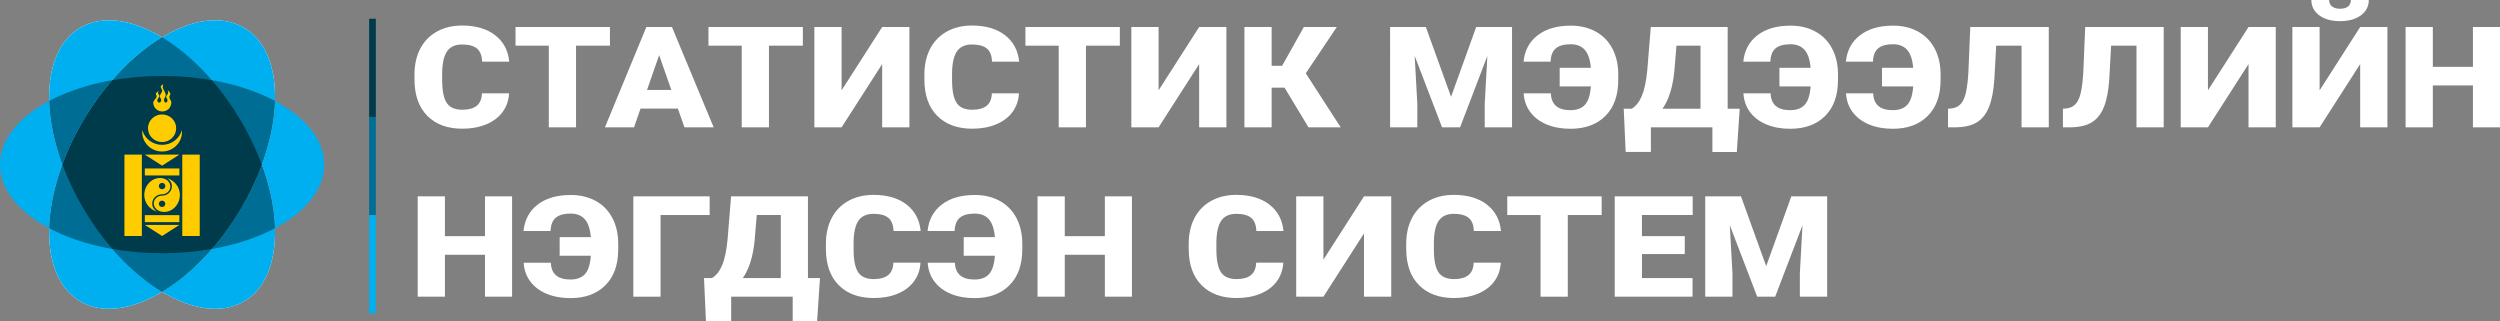 <?xml version="1.0" encoding="UTF-8"?>
<svg id="Layer_1" data-name="Layer 1" xmlns="http://www.w3.org/2000/svg" width="1696.45" height="218.05" viewBox="0 0 1696.45 218.05">
  <rect x="0" y="0" width="1696.45" height="218.05" fill="#808080" stroke="none"/>
  <defs>
    <style>
      .cls-1 {
        fill: #003b4c;
      }

      .cls-2 {
        fill: #006e94;
      }

      .cls-3 {
        fill: #fff;
      }

      .cls-4 {
        fill: #fc0;
      }

      .cls-5 {
        fill: #00afef;
      }

      .cls-6 {
        fill: #fff;
      }
    </style>
  </defs>
  <g>
    <path class="cls-5" d="M110,171.85c60.75,0,110-26.94,110-60.17s-49.25-60.17-110-60.17S0,78.45,0,111.68s49.25,60.17,110,60.17Z"/>
    <path class="cls-3" d="M165.12,204.78c-29.41,16.65-77.91-11.53-108.36-62.95-30.45-51.43-31.28-106.61-1.89-123.28,29.41-16.65,77.93,11.53,108.36,62.95,30.45,51.43,31.3,106.63,1.89,123.28Z"/>
    <path class="cls-5" d="M165.12,204.78c-29.41,16.65-77.91-11.53-108.36-62.95-30.45-51.43-31.28-106.61-1.89-123.28,29.41-16.65,77.93,11.53,108.36,62.95,30.45,51.43,31.3,106.63,1.89,123.28Z"/>
    <path class="cls-2" d="M33.4,68.48c.61,22.04,8.42,48.14,23.36,73.36,5.9,9.97,12.48,19.07,19.48,27.13,10.64,1.88,21.98,2.89,33.77,2.89,29.77,0,56.79-6.47,76.58-16.99-.61-22.04-8.42-48.14-23.36-73.36-5.9-9.97-12.48-19.07-19.48-27.13-10.64-1.88-21.98-2.89-33.77-2.89-29.76,0-56.78,6.47-76.59,16.99Z"/>
    <path class="cls-3" d="M165.12,18.56C135.71,1.91,87.21,30.09,56.76,81.5c-30.45,51.42-31.3,106.61-1.89,123.26,29.41,16.65,77.93-11.53,108.36-62.95,30.45-51.42,31.3-106.6,1.89-123.26Z"/>
    <path class="cls-5" d="M165.12,18.56C135.71,1.91,87.21,30.09,56.76,81.5c-30.45,51.42-31.3,106.61-1.89,123.26,29.41,16.65,77.93-11.53,108.36-62.95,30.45-51.42,31.3-106.6,1.89-123.26Z"/>
    <path class="cls-2" d="M110,51.49c-11.79,0-23.12,1.01-33.77,2.89-7,8.06-13.58,17.16-19.48,27.13-14.92,25.21-22.73,51.32-23.36,73.36,19.81,10.52,46.83,16.99,76.6,16.99,11.79,0,23.12-1.01,33.77-2.89,7-8.06,13.58-17.15,19.48-27.13,14.92-25.21,22.73-51.32,23.36-73.36-19.83-10.52-46.83-16.99-76.6-16.99Z"/>
    <path class="cls-2" d="M177.65,111.68c-3.68-9.99-8.49-20.14-14.41-30.16-14.89-25.13-34.08-44.7-53.24-56.22-19.16,11.51-38.36,31.08-53.25,56.22-5.93,10.02-10.73,20.17-14.41,30.16,3.68,9.99,8.49,20.14,14.41,30.16,14.87,25.13,34.07,44.7,53.25,56.22,19.16-11.51,38.36-31.08,53.24-56.22,5.92-10.02,10.73-20.17,14.41-30.16Z"/>
    <path class="cls-1" d="M164.89,138.97c.28-.49,.55-.97,.83-1.48,.15-.28,.3-.55,.45-.81,.27-.47,.51-.94,.76-1.39,.15-.26,.3-.54,.43-.79,.32-.6,.63-1.18,.95-1.78,.18-.36,.36-.7,.55-1.05,.23-.44,.45-.89,.68-1.33,.18-.36,.37-.73,.55-1.09,.17-.34,.33-.67,.5-1.01,.2-.41,.38-.79,.58-1.2,.13-.28,.26-.57,.4-.84,.22-.44,.41-.88,.61-1.31,.02-.03,.03-.06,.05-.11,.53-1.14,1.03-2.27,1.52-3.4,.05-.11,.1-.23,.15-.34,.23-.52,.45-1.05,.68-1.57,.07-.15,.13-.31,.2-.45,.23-.53,.45-1.07,.66-1.61,.03-.08,.07-.16,.1-.24,.73-1.8,1.43-3.6,2.09-5.4,0-.02,.02-.03,.02-.06-3.68-9.99-8.49-20.14-14.41-30.16-5.9-9.97-12.48-19.07-19.48-27.13-10.64-1.88-21.98-2.89-33.77-2.89s-23.12,1.01-33.75,2.89c-.27,.31-.53,.62-.8,.92-.15,.18-.3,.36-.45,.54-.48,.57-.96,1.15-1.44,1.72-.15,.19-.32,.39-.46,.57-.33,.41-.68,.83-1.01,1.23-.18,.24-.38,.47-.56,.71-.32,.39-.61,.78-.93,1.17-.18,.24-.36,.47-.55,.71-.35,.45-.71,.92-1.06,1.38-.13,.16-.25,.32-.38,.49-.46,.62-.93,1.23-1.39,1.86-.15,.21-.3,.42-.45,.62-.31,.44-.65,.89-.96,1.33-.18,.24-.35,.49-.51,.73-.31,.44-.61,.88-.91,1.31-.17,.23-.33,.47-.48,.7-.38,.57-.78,1.14-1.16,1.7-.07,.1-.13,.21-.22,.31-.45,.66-.9,1.35-1.34,2.03-.13,.21-.27,.42-.41,.63-.31,.49-.63,.97-.93,1.46-.15,.24-.32,.49-.46,.73-.3,.49-.61,.97-.91,1.48-.13,.23-.27,.44-.4,.66-.43,.71-.86,1.41-1.28,2.14-.43,.71-.85,1.44-1.26,2.16-.13,.23-.27,.47-.4,.7-.28,.49-.55,.97-.83,1.48-.15,.28-.3,.55-.45,.81-.27,.47-.51,.94-.76,1.39-.15,.26-.3,.54-.43,.79-.31,.6-.63,1.18-.94,1.78-.18,.36-.36,.7-.55,1.05-.23,.44-.45,.89-.68,1.33-.18,.36-.36,.73-.55,1.09-.17,.34-.33,.66-.5,1.01-.2,.41-.38,.79-.58,1.2-.13,.28-.27,.57-.4,.84-.2,.44-.41,.88-.61,1.31-.02,.03-.03,.06-.05,.11-.53,1.13-1.03,2.25-1.53,3.39-.05,.11-.1,.23-.15,.34-.23,.52-.45,1.04-.66,1.56-.07,.16-.13,.31-.2,.47-.23,.54-.45,1.07-.66,1.59-.03,.1-.08,.18-.12,.28-.73,1.78-1.41,3.57-2.07,5.33-.02,.03-.03,.06-.03,.1,3.68,9.99,8.49,20.14,14.41,30.16,5.9,9.97,12.48,19.07,19.48,27.13,10.64,1.88,21.98,2.89,33.77,2.89s23.12-1.01,33.75-2.89c.27-.31,.53-.62,.8-.92,.15-.18,.3-.36,.45-.53,.48-.57,.96-1.15,1.44-1.72,.15-.2,.32-.37,.46-.57,.33-.41,.68-.83,1.01-1.25,.18-.24,.38-.47,.56-.71,.31-.39,.61-.78,.93-1.17,.18-.24,.36-.47,.55-.71,.35-.45,.71-.92,1.06-1.38,.13-.16,.25-.32,.38-.5,.46-.62,.93-1.23,1.39-1.86,.15-.21,.3-.42,.45-.63,.31-.44,.65-.89,.96-1.33,.18-.24,.35-.49,.53-.73,.32-.44,.61-.88,.91-1.31,.17-.23,.33-.47,.48-.7,.38-.57,.78-1.12,1.16-1.69,.07-.1,.15-.21,.22-.31,.45-.66,.9-1.35,1.34-2.03,.13-.21,.27-.42,.42-.63,.31-.49,.63-.97,.93-1.46,.15-.24,.32-.49,.46-.73,.3-.49,.61-.97,.91-1.48,.13-.23,.26-.44,.41-.67,.43-.71,.86-1.41,1.28-2.14,.43-.71,.85-1.44,1.26-2.16,.1-.16,.23-.39,.36-.63Z"/>
    <path class="cls-4" d="M110.85,57.18s-1.49,.66-1.71,1.35c-.32,1.01,.94,1.98,.89,3.02-.07,1.36-1.49,2.45-1.54,3.81-.03,1.01,1.13,1.9,.9,2.87-.15,.63-.71,1.44-1.39,1.43-.65-.02-1.21-.81-1.29-1.43-.18-1.14,1.46-1.98,1.46-3.11,.02-.78-1.01-1.36-.98-2.14,.02-.49,.73-1.28,.73-1.28,0,0-1.82,.89-2.11,1.75-.22,.62,.56,1.26,.48,1.91-.2,1.61-2.22,2.69-2.29,4.3-.05,1.56,.75,3.19,1.87,4.3,1.06,1.04,2.65,1.65,4.14,1.67,1.57,.02,3.27-.6,4.39-1.67,1.14-1.09,1.81-2.74,1.87-4.3,.05-1.38-1.38-2.53-1.38-3.91-.02-.75,.84-1.39,.73-2.14-.15-.97-1.79-2.38-1.79-2.38,0,0,.36,1.33,.25,1.98-.17,.91-1.23,1.49-1.31,2.38-.08,.92,1.06,1.72,.9,2.63-.1,.58-.51,1.41-1.13,1.43-.63,.02-1.09-.83-1.23-1.43-.28-1.3,1.21-2.5,1.14-3.83-.1-2.04-2.09-3.66-2.04-5.72,.03-.52,.41-1.48,.41-1.48Zm-.85,20.48c-5.29,0-9.58,4.18-9.58,9.36s4.29,9.37,9.58,9.37,9.55-4.2,9.55-9.37-4.28-9.36-9.55-9.36Zm-13.43,10.69c-.03,.42-.07,.84-.07,1.26,0,7.28,6.03,13.2,13.49,13.2s13.48-5.92,13.48-13.2c0-.41-.02-.83-.07-1.23-1.66,5.72-7.03,9.91-13.41,9.91s-11.79-4.2-13.43-9.94Zm-12.13,16.57v55.24h11.82v-55.24h-11.82Zm13.84,0l11.72,7.49,11.72-7.49h-23.44Zm25.41,0v55.24h11.85v-55.24h-11.85Zm-25.41,9.4v4.75h23.44v-4.75h-23.44Zm9.83,6.47c-.51,.02-1.01,.08-1.51,.18-5.11,1.02-8.7,5.97-8.7,11.33s3.63,9.83,8.6,11.3c-1.87-1.12-3.15-3.05-3.2-5.29v-.07c-.03-2.68,1.67-4.99,4.11-5.95,.75-.29,1.59-.45,2.54-.45h.07c3.13,0,5.65-2.48,5.6-5.5-.37-3.89-3.96-5.71-7.51-5.56Zm5.37,.19c1.87,1.1,3.15,3.05,3.18,5.29v.06c.03,2.68-1.67,4.98-4.11,5.95-.75,.29-1.59,.47-2.54,.47h-.07c-3.13,0-5.65,2.48-5.62,5.5,.36,3.88,3.98,5.71,7.53,5.56,.5-.02,1.01-.08,1.51-.18,5.11-1.04,8.7-5.97,8.7-11.35,.02-5.33-3.63-9.84-8.59-11.3Zm-3.48,3.11c1.23,0,2.19,.97,2.19,2.17s-.98,2.14-2.19,2.14-2.22-.94-2.22-2.14,.99-2.17,2.22-2.17Zm-.02,12.06c1.23,0,2.2,.96,2.2,2.16s-.99,2.16-2.2,2.16-2.21-.97-2.21-2.16,.98-2.16,2.21-2.16Zm-11.7,9.83v4.75h23.44v-4.75h-23.44Zm0,6.66l11.72,7.51,11.72-7.51h-23.44Z"/>
  </g>
  <g>
    <path class="cls-6" d="M345.44,63.35c-.25,4.74-1.69,8.92-4.32,12.55s-6.33,6.44-11.08,8.44c-4.76,2-10.19,2.99-16.29,2.99-10.07,0-18-2.91-23.79-8.74-5.79-5.83-8.69-14.06-8.69-24.69v-3.37c0-6.67,1.31-12.51,3.92-17.51,2.61-5,6.38-8.87,11.29-11.6,4.91-2.73,10.6-4.09,17.05-4.09,9.3,0,16.77,2.17,22.42,6.52,5.65,4.35,8.86,10.34,9.63,17.98h-18.42c-.14-4.15-1.32-7.12-3.53-8.93-2.21-1.81-5.58-2.71-10.11-2.71s-7.97,1.53-10.11,4.58c-2.14,3.05-3.26,7.93-3.37,14.63v4.82c0,7.26,1.03,12.45,3.08,15.57,2.05,3.12,5.59,4.68,10.61,4.68,4.25,0,7.49-.89,9.74-2.67,2.25-1.78,3.44-4.6,3.58-8.46h18.37Z"/>
    <path class="cls-6" d="M413.89,31h-23v55.41h-18.48V31h-22.58v-12.67h64.06v12.67Z"/>
    <path class="cls-6" d="M459.97,73.69h-25.32l-4.42,12.72h-19.74l28.11-68.08h17.37l28.32,68.08h-19.84l-4.47-12.72Zm-20.9-12.67h16.47l-8.26-23.61-8.21,23.61Z"/>
    <path class="cls-6" d="M544.8,31h-23v55.41h-18.48V31h-22.58v-12.67h64.06v12.67Z"/>
    <path class="cls-6" d="M598.62,18.33h18.48V86.41h-18.48V43.48l-27.53,42.92h-18.48V18.33h18.48V61.3l27.53-42.97Z"/>
    <path class="cls-6" d="M691.45,63.35c-.25,4.74-1.69,8.92-4.32,12.55s-6.33,6.44-11.08,8.44c-4.76,2-10.19,2.99-16.29,2.99-10.07,0-18-2.91-23.79-8.74-5.79-5.83-8.69-14.06-8.69-24.69v-3.37c0-6.67,1.31-12.51,3.92-17.51,2.61-5,6.38-8.87,11.29-11.6,4.91-2.73,10.6-4.09,17.05-4.09,9.3,0,16.77,2.17,22.42,6.52,5.65,4.35,8.86,10.34,9.63,17.98h-18.42c-.14-4.15-1.32-7.12-3.53-8.93-2.21-1.81-5.58-2.71-10.11-2.71s-7.97,1.53-10.11,4.58c-2.14,3.05-3.26,7.93-3.37,14.63v4.82c0,7.26,1.03,12.45,3.08,15.57,2.05,3.12,5.59,4.68,10.61,4.68,4.25,0,7.49-.89,9.74-2.67,2.25-1.78,3.44-4.6,3.58-8.46h18.37Z"/>
    <path class="cls-6" d="M759.9,31h-23v55.41h-18.48V31h-22.58v-12.67h64.06v12.67Z"/>
    <path class="cls-6" d="M813.72,18.33h18.48V86.41h-18.48V43.48l-27.53,42.92h-18.48V18.33h18.48V61.3l27.53-42.97Z"/>
    <path class="cls-6" d="M871.65,59.47h-8.74v26.93h-18.47V18.33h18.47v26.32h7.11l14.74-26.32h22.37l-21.05,31.42,23.69,36.66h-21.84l-16.27-26.93Z"/>
    <path class="cls-6" d="M967.55,18.33l17.11,47.36,17.06-47.36h24.32V86.41h-18.53v-15.9l1.79-32.54-18.53,48.44h-12.21l-18.58-48.49,1.79,32.59v15.9h-18.48V18.33h24.27Z"/>
    <path class="cls-6" d="M1052.38,63.35c.28,7.61,4.7,11.41,13.26,11.41,4.39,0,7.69-1.23,9.92-3.69,2.23-2.46,3.55-6.61,3.97-12.44h-21.16v-12.62h21.16c-.49-5.63-1.88-9.7-4.16-12.22-2.28-2.52-5.44-3.77-9.48-3.77-4.53,0-7.9,.93-10.13,2.78-2.23,1.86-3.41,4.87-3.55,9.05h-18.37c.77-7.64,3.98-13.62,9.63-17.95,5.65-4.33,13.12-6.5,22.42-6.5,6.39,0,12.03,1.34,16.92,4.02,4.9,2.68,8.67,6.54,11.32,11.57,2.65,5.03,3.98,10.9,3.98,17.6v3.69c0,10.41-2.89,18.53-8.69,24.36-5.79,5.83-13.72,8.74-23.79,8.74-6.07,0-11.47-.99-16.19-2.98-4.72-1.99-8.41-4.8-11.08-8.44-2.67-3.64-4.14-7.84-4.42-12.61h18.42Z"/>
    <path class="cls-6" d="M1178.58,103.14h-16.58v-16.74h-41.74v16.69h-17.11l-1.32-29.32h5.42c2.84-1.68,5.13-4.57,6.87-8.67,1.74-4.1,2.97-9.98,3.71-17.65l2.37-29.13h52.16v55.45h8.16l-1.95,29.36Zm-50.43-29.36h25.79V31h-16.32l-1.42,17.02c-1.05,11.03-3.74,19.62-8.05,25.76Z"/>
    <path class="cls-6" d="M1201.5,63.35c.28,7.61,4.7,11.41,13.26,11.41,4.39,0,7.69-1.23,9.92-3.69,2.23-2.46,3.55-6.61,3.97-12.44h-21.16v-12.62h21.16c-.49-5.63-1.88-9.7-4.16-12.22-2.28-2.52-5.44-3.77-9.48-3.77-4.53,0-7.9,.93-10.13,2.78-2.23,1.86-3.41,4.87-3.55,9.05h-18.37c.77-7.64,3.98-13.62,9.63-17.95,5.65-4.33,13.12-6.5,22.42-6.5,6.39,0,12.03,1.34,16.92,4.02,4.9,2.68,8.67,6.54,11.32,11.57,2.65,5.03,3.98,10.9,3.98,17.6v3.69c0,10.41-2.89,18.53-8.69,24.36-5.79,5.83-13.72,8.74-23.79,8.74-6.07,0-11.47-.99-16.19-2.98-4.72-1.99-8.41-4.8-11.08-8.44-2.67-3.64-4.14-7.84-4.42-12.61h18.42Z"/>
    <path class="cls-6" d="M1271.11,63.35c.28,7.61,4.7,11.41,13.26,11.41,4.39,0,7.69-1.23,9.92-3.69,2.23-2.46,3.55-6.61,3.97-12.44h-21.16v-12.62h21.16c-.49-5.63-1.88-9.7-4.16-12.22-2.28-2.52-5.44-3.77-9.48-3.77-4.53,0-7.9,.93-10.13,2.78-2.23,1.86-3.41,4.87-3.55,9.05h-18.37c.77-7.64,3.98-13.62,9.63-17.95,5.65-4.33,13.12-6.5,22.42-6.5,6.39,0,12.03,1.34,16.92,4.02,4.9,2.68,8.67,6.54,11.32,11.57,2.65,5.03,3.98,10.9,3.98,17.6v3.69c0,10.41-2.89,18.53-8.69,24.36-5.79,5.83-13.72,8.74-23.79,8.74-6.07,0-11.47-.99-16.19-2.98-4.72-1.99-8.41-4.8-11.08-8.44-2.67-3.64-4.14-7.84-4.42-12.61h18.42Z"/>
    <path class="cls-6" d="M1390.26,18.33V86.41h-18.47V31h-17.21l-1.26,22.86c-.53,7.89-1.75,14.18-3.69,18.89-1.93,4.71-4.68,8.14-8.24,10.31-3.56,2.17-8.41,3.28-14.55,3.34h-4.95v-12.62l2.58-.23c3.68-.47,6.35-2.47,8-6.01,1.65-3.54,2.72-9.5,3.21-17.88l1.32-31.33h53.27Z"/>
    <path class="cls-6" d="M1468.24,18.33V86.41h-18.47V31h-17.21l-1.26,22.86c-.53,7.89-1.75,14.18-3.69,18.89-1.93,4.71-4.68,8.14-8.24,10.31-3.56,2.17-8.41,3.28-14.55,3.34h-4.95v-12.62l2.58-.23c3.68-.47,6.35-2.47,8-6.01,1.65-3.54,2.72-9.5,3.21-17.88l1.32-31.33h53.27Z"/>
    <path class="cls-6" d="M1525.8,18.33h18.48V86.41h-18.48V43.48l-27.53,42.92h-18.48V18.33h18.48V61.3l27.53-42.97Z"/>
    <path class="cls-6" d="M1601.57,18.33h18.48V86.41h-18.48V43.48l-27.53,42.92h-18.48V18.33h18.48V61.3l27.53-42.97Zm5.84-18.33c0,4.27-1.77,7.73-5.32,10.38-3.54,2.65-8.26,3.97-14.16,3.97s-10.61-1.32-14.16-3.97c-3.55-2.65-5.32-6.11-5.32-10.38h12.05c0,1.87,.66,3.33,1.97,4.37,1.32,1.04,3.13,1.57,5.45,1.57s4.11-.51,5.4-1.52c1.28-1.01,1.92-2.49,1.92-4.42h12.16Z"/>
    <path class="cls-6" d="M1696.45,86.41h-18.37v-28.43h-27.21v28.43h-18.48V18.33h18.48v27.03h27.21V18.33h18.37V86.41Z"/>
    <path class="cls-6" d="M347.49,201.31h-18.37v-28.43h-27.21v28.43h-18.48v-68.08h18.48v27.03h27.21v-27.03h18.37v68.08Z"/>
    <path class="cls-6" d="M373.78,178.26c.28,7.61,4.7,11.41,13.26,11.41,4.39,0,7.69-1.23,9.92-3.69,2.23-2.46,3.55-6.61,3.97-12.44h-21.16v-12.62h21.16c-.49-5.63-1.88-9.7-4.16-12.22-2.28-2.52-5.44-3.77-9.48-3.77-4.53,0-7.9,.93-10.13,2.78-2.23,1.86-3.41,4.87-3.55,9.05h-18.37c.77-7.64,3.98-13.62,9.63-17.95,5.65-4.33,13.12-6.5,22.42-6.5,6.39,0,12.03,1.34,16.92,4.02,4.9,2.68,8.67,6.54,11.32,11.57,2.65,5.03,3.98,10.9,3.98,17.6v3.69c0,10.41-2.89,18.53-8.69,24.36-5.79,5.83-13.72,8.74-23.79,8.74-6.07,0-11.47-.99-16.19-2.98-4.72-1.99-8.41-4.8-11.08-8.44-2.67-3.64-4.14-7.84-4.42-12.61h18.42Z"/>
    <path class="cls-6" d="M481.55,145.91h-33.32v55.41h-18.47v-68.08h51.8v12.67Z"/>
    <path class="cls-6" d="M554.48,218.05h-16.58v-16.74h-41.74v16.69h-17.11l-1.32-29.32h5.42c2.84-1.68,5.13-4.57,6.87-8.67,1.74-4.1,2.97-9.98,3.71-17.65l2.37-29.13h52.16v55.45h8.16l-1.95,29.36Zm-50.43-29.36h25.79v-42.78h-16.32l-1.42,17.02c-1.05,11.03-3.74,19.62-8.05,25.76Z"/>
    <path class="cls-6" d="M624.62,178.26c-.25,4.74-1.69,8.92-4.32,12.55s-6.33,6.44-11.08,8.44c-4.76,2-10.19,2.99-16.29,2.99-10.07,0-18-2.91-23.79-8.74-5.79-5.83-8.69-14.06-8.69-24.69v-3.37c0-6.67,1.31-12.51,3.92-17.51,2.61-5,6.38-8.87,11.29-11.6,4.91-2.73,10.6-4.09,17.05-4.09,9.3,0,16.77,2.17,22.42,6.52,5.65,4.35,8.86,10.34,9.63,17.98h-18.42c-.14-4.15-1.32-7.12-3.53-8.93-2.21-1.81-5.58-2.71-10.11-2.71s-7.97,1.53-10.11,4.58c-2.14,3.05-3.26,7.93-3.37,14.63v4.82c0,7.26,1.03,12.45,3.08,15.57,2.05,3.12,5.59,4.68,10.61,4.68,4.25,0,7.49-.89,9.74-2.67,2.25-1.78,3.44-4.6,3.58-8.46h18.37Z"/>
    <path class="cls-6" d="M647.97,178.26c.28,7.61,4.7,11.41,13.26,11.41,4.39,0,7.69-1.23,9.92-3.69,2.23-2.46,3.55-6.61,3.97-12.44h-21.16v-12.62h21.16c-.49-5.63-1.88-9.7-4.16-12.22-2.28-2.52-5.44-3.77-9.48-3.77-4.53,0-7.9,.93-10.13,2.78-2.23,1.86-3.41,4.87-3.55,9.05h-18.37c.77-7.64,3.98-13.62,9.63-17.95,5.65-4.33,13.12-6.5,22.42-6.5,6.39,0,12.03,1.34,16.92,4.02,4.9,2.68,8.67,6.54,11.32,11.57,2.65,5.03,3.98,10.9,3.98,17.6v3.69c0,10.41-2.89,18.53-8.69,24.36-5.79,5.83-13.72,8.74-23.79,8.74-6.07,0-11.47-.99-16.19-2.98-4.72-1.99-8.41-4.8-11.08-8.44-2.67-3.64-4.14-7.84-4.42-12.61h18.42Z"/>
    <path class="cls-6" d="M768.11,201.31h-18.37v-28.43h-27.21v28.43h-18.48v-68.08h18.48v27.03h27.21v-27.03h18.37v68.08Z"/>
    <path class="cls-6" d="M870.81,178.26c-.25,4.74-1.69,8.92-4.32,12.55s-6.33,6.44-11.08,8.44c-4.76,2-10.19,2.99-16.29,2.99-10.07,0-18-2.91-23.79-8.74-5.79-5.83-8.69-14.06-8.69-24.69v-3.37c0-6.67,1.31-12.51,3.92-17.51,2.61-5,6.38-8.87,11.29-11.6,4.91-2.73,10.6-4.09,17.05-4.09,9.3,0,16.77,2.17,22.42,6.52,5.65,4.35,8.86,10.34,9.63,17.98h-18.42c-.14-4.15-1.32-7.12-3.53-8.93-2.21-1.81-5.58-2.71-10.11-2.71s-7.97,1.53-10.11,4.58c-2.14,3.05-3.26,7.93-3.37,14.63v4.82c0,7.26,1.03,12.45,3.08,15.57,2.05,3.12,5.59,4.68,10.61,4.68,4.25,0,7.49-.89,9.74-2.67,2.25-1.78,3.44-4.6,3.58-8.46h18.37Z"/>
    <path class="cls-6" d="M925.58,133.24h18.48v68.08h-18.48v-42.92l-27.53,42.92h-18.48v-68.08h18.48v42.97l27.53-42.97Z"/>
    <path class="cls-6" d="M1018.4,178.26c-.25,4.74-1.69,8.92-4.32,12.55-2.63,3.63-6.33,6.44-11.08,8.44-4.76,2-10.19,2.99-16.29,2.99-10.07,0-18-2.91-23.79-8.74-5.79-5.83-8.69-14.06-8.69-24.69v-3.37c0-6.67,1.31-12.51,3.92-17.51,2.61-5,6.38-8.87,11.29-11.6,4.91-2.73,10.6-4.09,17.05-4.09,9.3,0,16.77,2.17,22.42,6.52,5.65,4.35,8.86,10.34,9.63,17.98h-18.42c-.14-4.15-1.32-7.12-3.53-8.93-2.21-1.81-5.58-2.71-10.11-2.71s-7.97,1.53-10.11,4.58c-2.14,3.05-3.26,7.93-3.37,14.63v4.82c0,7.26,1.03,12.45,3.08,15.57,2.05,3.12,5.59,4.68,10.61,4.68,4.25,0,7.49-.89,9.74-2.67,2.25-1.78,3.44-4.6,3.58-8.46h18.37Z"/>
    <path class="cls-6" d="M1086.86,145.91h-23v55.41h-18.48v-55.41h-22.58v-12.67h64.06v12.67Z"/>
    <path class="cls-6" d="M1143.26,172.42h-29.06v16.27h34.32v12.62h-52.8v-68.08h52.9v12.67h-34.43v14.35h29.06v12.16Z"/>
    <path class="cls-6" d="M1181.39,133.24l17.11,47.36,17.06-47.36h24.32v68.08h-18.53v-15.9l1.79-32.54-18.53,48.44h-12.21l-18.58-48.49,1.79,32.59v15.9h-18.48v-68.08h24.27Z"/>
  </g>
  <g>
    <rect class="cls-1" x="250.48" y="12.72" width="4.56" height="66.65"/>
    <rect class="cls-2" x="250.48" y="79.37" width="4.56" height="66.65"/>
    <rect class="cls-5" x="250.48" y="146.02" width="4.56" height="66.65"/>
  </g>
</svg>